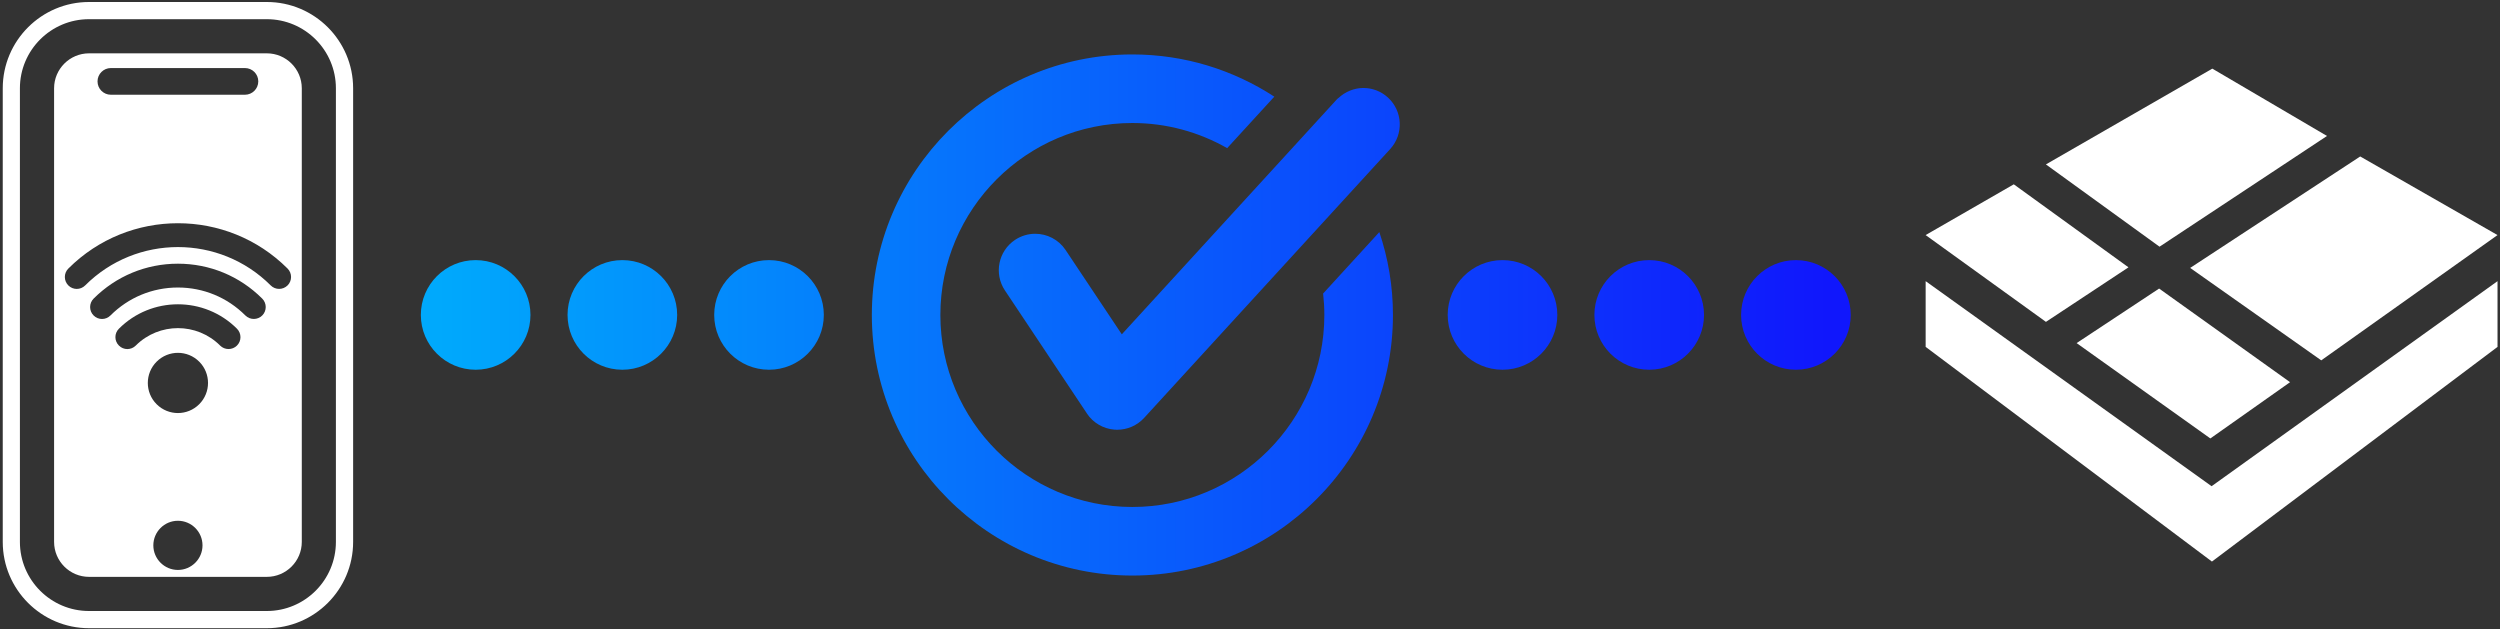 <svg width="727" height="183" viewBox="0 0 727 183" fill="none" xmlns="http://www.w3.org/2000/svg">
<rect x="0" y="0" width="727" height="183" fill="#333333" stroke="none"/>
<path d="M316.071 120.25C317.881 122.96 320.83 124.69 324.08 124.94C324.35 124.96 324.621 124.97 324.891 124.97C327.851 124.97 330.69 123.73 332.71 121.53L404.271 43.34C408.221 39.02 407.93 32.31 403.61 28.36C401.58 26.5 399.011 25.58 396.461 25.58C393.911 25.58 391.201 26.61 389.171 28.55V28.5C388.991 28.67 388.811 28.84 388.641 29.02L377.251 41.47L326.221 97.22L309.871 72.7C307.831 69.64 304.471 67.98 301.041 67.98C299.021 67.98 296.981 68.56 295.171 69.76C290.301 73.01 288.981 79.59 292.231 84.46L316.08 120.24L316.071 120.25Z" fill="url(#paint0_linear_192_33)"/>
<path d="M384.76 85.34C384.99 87.4 385.12 89.48 385.12 91.6C385.12 122.39 360.07 147.43 329.29 147.43C298.51 147.43 273.46 122.38 273.46 91.6C273.46 60.82 298.51 35.77 329.29 35.77C339.31 35.77 348.72 38.44 356.86 43.08L366.95 32.06L370.57 28.11C358.69 20.36 344.51 15.83 329.3 15.83C287.52 15.83 253.53 49.82 253.53 91.6C253.53 133.38 287.52 167.37 329.3 167.37C371.08 167.37 405.07 133.38 405.07 91.6C405.07 83.17 403.67 75.07 401.11 67.49L384.77 85.35L384.76 85.34Z" fill="url(#paint1_linear_192_33)"/>
<path d="M726.28 100.87V81.76L643.13 141.39L559.979 81.76V100.87L643.229 163.3L726.289 100.87H726.28Z" fill="white"/>
<path d="M675.019 104.79L726.279 68.36L686.349 45.5L636.899 77.91L675.019 104.79Z" fill="white"/>
<path d="M603.88 99.77L642.77 127.5L665.95 111.14L627.87 83.91L603.88 99.77Z" fill="white"/>
<path d="M618.96 77.74L585.61 53.6L559.97 68.36L594.96 93.6L618.96 77.74Z" fill="white"/>
<path d="M676.69 39.54L643.34 19.96L594.95 47.81L627.99 71.74L676.69 39.54Z" fill="white"/>
<path d="M138.32 107.52C147.123 107.52 154.26 100.383 154.26 91.58C154.26 82.776 147.123 75.64 138.32 75.64C129.516 75.64 122.38 82.776 122.38 91.58C122.38 100.383 129.516 107.52 138.32 107.52Z" fill="url(#paint2_linear_192_33)"/>
<path d="M180.98 107.52C189.783 107.52 196.92 100.383 196.92 91.58C196.92 82.776 189.783 75.64 180.98 75.64C172.177 75.64 165.04 82.776 165.04 91.58C165.04 100.383 172.177 107.52 180.98 107.52Z" fill="url(#paint3_linear_192_33)"/>
<path d="M223.629 107.52C232.433 107.52 239.569 100.383 239.569 91.58C239.569 82.776 232.433 75.64 223.629 75.64C214.826 75.64 207.689 82.776 207.689 91.58C207.689 100.383 214.826 107.52 223.629 107.52Z" fill="url(#paint4_linear_192_33)"/>
<path d="M436.93 107.52C445.734 107.52 452.87 100.383 452.87 91.58C452.87 82.776 445.734 75.64 436.93 75.64C428.127 75.64 420.99 82.776 420.99 91.58C420.99 100.383 428.127 107.52 436.93 107.52Z" fill="url(#paint5_linear_192_33)"/>
<path d="M479.59 107.52C488.394 107.52 495.53 100.383 495.53 91.58C495.53 82.776 488.394 75.64 479.59 75.64C470.787 75.64 463.65 82.776 463.65 91.58C463.65 100.383 470.787 107.52 479.59 107.52Z" fill="url(#paint6_linear_192_33)"/>
<path d="M522.25 107.52C531.053 107.52 538.19 100.383 538.19 91.58C538.19 82.776 531.053 75.64 522.25 75.64C513.446 75.64 506.31 82.776 506.31 91.58C506.31 100.383 513.446 107.52 522.25 107.52Z" fill="url(#paint7_linear_192_33)"/>
<path d="M77.6 15.51H25.89C20.29 15.51 15.729 20.07 15.729 25.67V157.59C15.729 163.19 20.29 167.75 25.89 167.75H77.6C83.2 167.75 87.76 163.19 87.76 157.59V25.67C87.76 20.07 83.2 15.51 77.6 15.51ZM32.239 19.79H71.23C73.379 19.79 75.109 21.53 75.109 23.67C75.109 25.81 73.37 27.55 71.23 27.55H32.239C30.09 27.55 28.36 25.81 28.36 23.67C28.36 21.53 30.099 19.79 32.239 19.79ZM51.739 165.74C47.8 165.74 44.59 162.53 44.59 158.59C44.59 154.65 47.8 151.44 51.739 151.44C55.679 151.44 58.889 154.65 58.889 158.59C58.889 162.53 55.679 165.74 51.739 165.74ZM57.929 117.55C54.51 120.97 48.969 120.97 45.55 117.55C42.13 114.13 42.13 108.59 45.55 105.17C48.969 101.75 54.51 101.75 57.929 105.17C61.349 108.59 61.349 114.13 57.929 117.55ZM68.909 100.49C67.559 101.84 65.359 101.84 64.01 100.49C57.249 93.73 46.249 93.73 39.48 100.49C38.8 101.17 37.919 101.51 37.029 101.51C36.139 101.51 35.26 101.17 34.58 100.49C33.219 99.13 33.219 96.94 34.58 95.59C44.05 86.12 59.45 86.12 68.909 95.59C70.269 96.95 70.269 99.14 68.909 100.49ZM76.26 91.74C74.909 93.09 72.71 93.09 71.359 91.74C66.12 86.5 59.15 83.61 51.739 83.61C44.33 83.61 37.359 86.5 32.12 91.74C31.439 92.42 30.559 92.76 29.669 92.76C28.779 92.76 27.899 92.42 27.22 91.74C25.869 90.39 25.869 88.19 27.22 86.84C33.77 80.29 42.48 76.68 51.739 76.68C60.999 76.68 69.71 80.29 76.26 86.84C77.609 88.19 77.609 90.39 76.26 91.74ZM83.62 83C82.26 84.35 80.07 84.35 78.719 83C63.849 68.13 39.65 68.13 24.77 83C24.09 83.68 23.2 84.02 22.32 84.02C21.439 84.02 20.549 83.68 19.869 83C18.52 81.64 18.52 79.45 19.869 78.1C37.45 60.52 66.049 60.52 83.629 78.1C84.98 79.45 84.98 81.65 83.629 83H83.62Z" fill="white"/>
<path d="M77.6 182.68H25.89C12.06 182.68 0.8 171.43 0.8 157.59V25.67C0.8 11.84 12.05 0.58 25.89 0.58H77.6C91.43 0.58 102.69 11.83 102.69 25.67V157.59C102.69 171.42 91.44 182.68 77.6 182.68ZM25.88 5.58C14.8 5.58 5.79 14.59 5.79 25.67V157.59C5.79 168.67 14.8 177.68 25.88 177.68H77.59C88.67 177.68 97.68 168.67 97.68 157.59V25.67C97.68 14.59 88.67 5.58 77.59 5.58H25.88Z" fill="white"/>
<defs>
<linearGradient id="paint0_linear_192_33" x1="127.291" y1="75.28" x2="531.38" y2="75.28" gradientUnits="userSpaceOnUse">
<stop stop-color="#00A9FC"/>
<stop offset="1" stop-color="#1017FC"/>
</linearGradient>
<linearGradient id="paint1_linear_192_33" x1="127.29" y1="91.59" x2="531.38" y2="91.59" gradientUnits="userSpaceOnUse">
<stop stop-color="#00A9FC"/>
<stop offset="1" stop-color="#1017FC"/>
</linearGradient>
<linearGradient id="paint2_linear_192_33" x1="127.29" y1="91.58" x2="531.38" y2="91.58" gradientUnits="userSpaceOnUse">
<stop stop-color="#00A9FC"/>
<stop offset="1" stop-color="#1017FC"/>
</linearGradient>
<linearGradient id="paint3_linear_192_33" x1="127.29" y1="91.58" x2="531.38" y2="91.58" gradientUnits="userSpaceOnUse">
<stop stop-color="#00A9FC"/>
<stop offset="1" stop-color="#1017FC"/>
</linearGradient>
<linearGradient id="paint4_linear_192_33" x1="127.289" y1="91.58" x2="531.379" y2="91.58" gradientUnits="userSpaceOnUse">
<stop stop-color="#00A9FC"/>
<stop offset="1" stop-color="#1017FC"/>
</linearGradient>
<linearGradient id="paint5_linear_192_33" x1="127.29" y1="91.58" x2="531.38" y2="91.58" gradientUnits="userSpaceOnUse">
<stop stop-color="#00A9FC"/>
<stop offset="1" stop-color="#1017FC"/>
</linearGradient>
<linearGradient id="paint6_linear_192_33" x1="127.29" y1="91.58" x2="531.38" y2="91.58" gradientUnits="userSpaceOnUse">
<stop stop-color="#00A9FC"/>
<stop offset="1" stop-color="#1017FC"/>
</linearGradient>
<linearGradient id="paint7_linear_192_33" x1="127.29" y1="91.58" x2="531.38" y2="91.58" gradientUnits="userSpaceOnUse">
<stop stop-color="#00A9FC"/>
<stop offset="1" stop-color="#1017FC"/>
</linearGradient>
</defs>
</svg>
